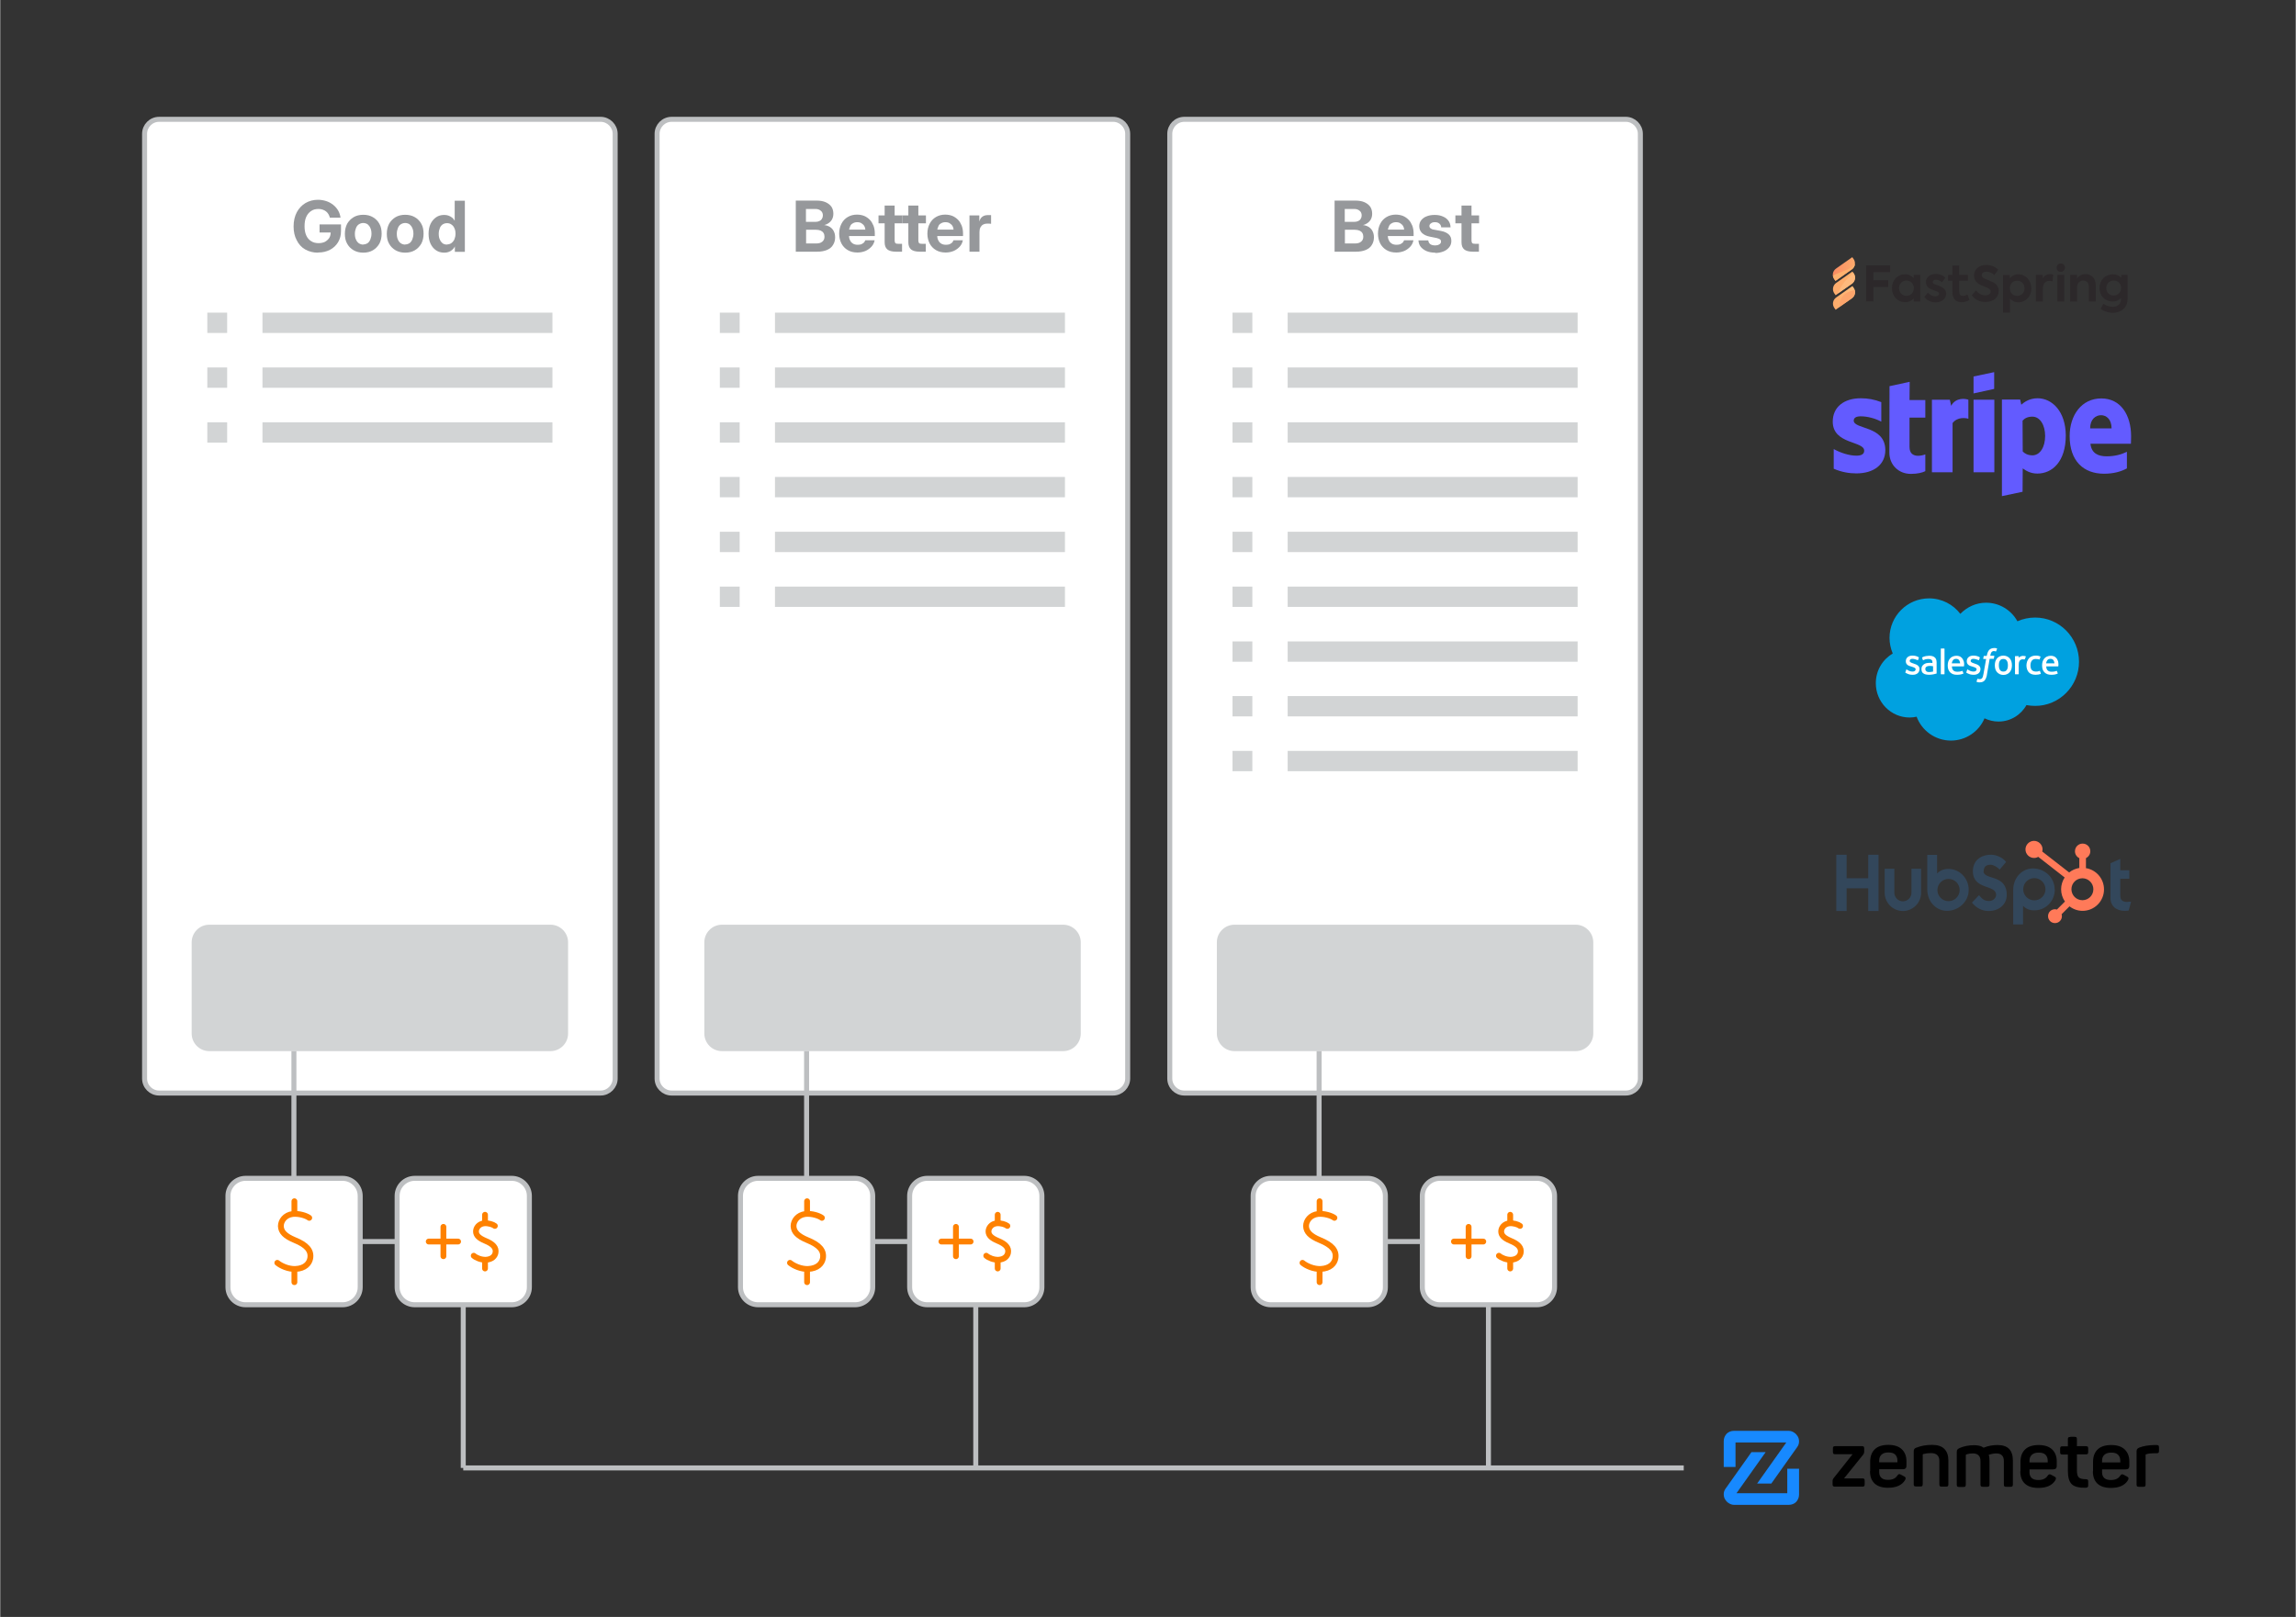 <?xml version="1.0" encoding="UTF-8"?>
<!DOCTYPE svg PUBLIC "-//W3C//DTD SVG 1.1//EN" "http://www.w3.org/Graphics/SVG/1.1/DTD/svg11.dtd">
<!-- Creator: CorelDRAW -->
<svg xmlns="http://www.w3.org/2000/svg" xml:space="preserve" width="3.21in" height="2.261in" version="1.1" style="shape-rendering:geometricPrecision; text-rendering:geometricPrecision; image-rendering:optimizeQuality; fill-rule:evenodd; clip-rule:evenodd"
viewBox="0 0 142.34 100.28"
 xmlns:xlink="http://www.w3.org/1999/xlink"
 xmlns:cc="http://creativecommons.org/ns#"
 xmlns:dc="http://purl.org/dc/elements/1.1/"
 xmlns:rdf="http://www.w3.org/1999/02/22-rdf-syntax-ns#"
 xmlns:xodm="http://www.corel.com/coreldraw/odm/2003">
 <rect x="0" y="0" width="142.34" height="100.28" fill="#333333" stroke="none"/>
 <defs>
  <style type="text/css">
   <![CDATA[
    .str0 {stroke:#BDBFC1;stroke-width:0.31;stroke-miterlimit:2.613}
    .str2 {stroke:#FE8100;stroke-width:0.36;stroke-linecap:round;stroke-linejoin:round;stroke-miterlimit:2.613}
    .str1 {stroke:#FE8100;stroke-width:0.36;stroke-linecap:round;stroke-linejoin:round;stroke-miterlimit:2.613}
    .str4 {stroke:#FE8100;stroke-width:0.36;stroke-linecap:round;stroke-linejoin:round;stroke-miterlimit:2.613}
    .str3 {stroke:#FE8100;stroke-width:0.36;stroke-linecap:round;stroke-linejoin:round;stroke-miterlimit:2.613}
    .fil0 {fill:none}
    .fil1 {fill:white}
    .fil15 {fill:#D2D4D5}
    .fil2 {fill:#00A1E0}
    .fil16 {fill:#1789FF}
    .fil6 {fill:#635BFF}
    .fil3 {fill:#FFFFFE}
    .fil14 {fill:#96989B;fill-rule:nonzero}
    .fil17 {fill:black;fill-rule:nonzero}
    .fil7 {fill:#2C282A;fill-rule:nonzero}
    .fil4 {fill:#33475B;fill-rule:nonzero}
    .fil5 {fill:#FF7A59;fill-rule:nonzero}
    .fil9 {fill:url(#id0);fill-rule:nonzero}
    .fil8 {fill:url(#id1);fill-rule:nonzero}
    .fil10 {fill:url(#id2);fill-rule:nonzero}
    .fil12 {fill:url(#id3);fill-rule:nonzero}
    .fil13 {fill:url(#id4);fill-rule:nonzero}
    .fil11 {fill:url(#id5);fill-rule:nonzero}
   ]]>
  </style>
  <linearGradient id="id0" gradientUnits="userSpaceOnUse" x1="113.69" y1="14.1" x2="114.94" y2="14.1">
   <stop offset="0" style="stop-opacity:1; stop-color:#FEAD6D"/>
   <stop offset="0.369" style="stop-opacity:1; stop-color:#FEAD6D"/>
   <stop offset="1" style="stop-opacity:1; stop-color:#FEB26D"/>
  </linearGradient>
  <linearGradient id="id1" gradientUnits="userSpaceOnUse" x1="113.69" y1="13.21" x2="114.94" y2="13.21">
   <stop offset="0" style="stop-opacity:1; stop-color:#FB8D63"/>
   <stop offset="1" style="stop-opacity:1; stop-color:#FDA96C"/>
  </linearGradient>
  <linearGradient id="id2" gradientUnits="userSpaceOnUse" x1="113.7" y1="14.99" x2="114.95" y2="14.99">
   <stop offset="0" style="stop-opacity:1; stop-color:#FDAC6B"/>
   <stop offset="0.039" style="stop-opacity:1; stop-color:#FDAC6B"/>
   <stop offset="0.949" style="stop-opacity:1; stop-color:#FDBD7C"/>
   <stop offset="1" style="stop-opacity:1; stop-color:#FDBD7C"/>
  </linearGradient>
  <linearGradient id="id3" gradientUnits="userSpaceOnUse" x1="113.93" y1="13.63" x2="114.84" y2="13.02">
   <stop offset="0" style="stop-opacity:1; stop-color:#FEB16E"/>
   <stop offset="1" style="stop-opacity:1; stop-color:#FFB76E"/>
  </linearGradient>
  <linearGradient id="id4" gradientUnits="userSpaceOnUse" x1="113.98" y1="15.51" x2="114.95" y2="14.51">
   <stop offset="0" style="stop-opacity:1; stop-color:#FCA56C"/>
   <stop offset="0.039" style="stop-opacity:1; stop-color:#FCA56C"/>
   <stop offset="0.949" style="stop-opacity:1; stop-color:#FEA368"/>
   <stop offset="1" style="stop-opacity:1; stop-color:#FEA368"/>
  </linearGradient>
  <linearGradient id="id5" gradientUnits="userSpaceOnUse" x1="114.55" y1="14.35" x2="114.26" y2="13.83">
   <stop offset="0" style="stop-opacity:1; stop-color:#FEBA7D"/>
   <stop offset="0.149" style="stop-opacity:1; stop-color:#FEBA7D"/>
   <stop offset="0.761" style="stop-opacity:1; stop-color:#FEBE7F"/>
   <stop offset="1" style="stop-opacity:1; stop-color:#FEBE7F"/>
  </linearGradient>
 </defs>
 <g id="Layer_x0020_1">
  <rect class="fil0" width="142.34" height="100.28"/>
  <path class="fil1 str0" d="M9.85 7.4l27.38 0c0.49,0 0.9,0.41 0.9,0.9l0 58.59c0,0.49 -0.41,0.9 -0.9,0.9l-27.38 0c-0.49,0 -0.9,-0.4 -0.9,-0.9l0 -58.59c0,-0.49 0.4,-0.9 0.9,-0.9z"/>
  <path class="fil1 str0" d="M41.63 7.4l27.38 0c0.49,0 0.9,0.41 0.9,0.9l0 58.59c0,0.49 -0.41,0.9 -0.9,0.9l-27.38 0c-0.49,0 -0.9,-0.4 -0.9,-0.9l0 -58.59c0,-0.49 0.4,-0.9 0.9,-0.9z"/>
  <path class="fil1 str0" d="M73.42 7.4l27.38 0c0.49,0 0.9,0.41 0.9,0.9l0 58.59c0,0.49 -0.41,0.9 -0.9,0.9l-27.38 0c-0.49,0 -0.9,-0.4 -0.9,-0.9l0 -58.59c0,-0.49 0.4,-0.9 0.9,-0.9z"/>
  <g id="_105553291781792">
   <g>
    <g>
     <path class="fil2" d="M121.54 38.07c0.41,-0.42 0.97,-0.69 1.6,-0.69 0.83,0 1.56,0.46 1.94,1.15 0.34,-0.15 0.72,-0.23 1.1,-0.23 0,0 0,0 0,0 1.5,0 2.72,1.23 2.72,2.74 0,1.51 -1.22,2.74 -2.72,2.74 -0.18,0 -0.36,-0.02 -0.54,-0.05 -0.34,0.61 -0.99,1.02 -1.73,1.02 -0,0 -0,0 -0,0 -0.3,0 -0.6,-0.07 -0.87,-0.2 -0.34,0.81 -1.15,1.38 -2.08,1.38 -0.98,0 -1.81,-0.62 -2.13,-1.48 -0.14,0.03 -0.29,0.05 -0.43,0.05 -0,0 -0,0 -0,0 -1.16,0 -2.1,-0.95 -2.1,-2.13 0,-0.79 0.42,-1.47 1.05,-1.84 -0.13,-0.31 -0.2,-0.64 -0.2,-0.97 0,-0 0,-0 0,-0 0,-1.35 1.1,-2.45 2.45,-2.45 0.79,0 1.5,0.38 1.94,0.96l-0 -0zm0 0l0 0 0 0z"/>
    </g>
    <g>
     <path class="fil3" d="M118.13 41.69c-0.01,0.02 0,0.02 0.01,0.03 0.02,0.02 0.05,0.03 0.07,0.04 0.13,0.07 0.25,0.09 0.38,0.09 0.26,0 0.42,-0.14 0.42,-0.36l0 -0c0,-0.2 -0.18,-0.28 -0.35,-0.33l-0.02 -0.01c-0.13,-0.04 -0.24,-0.08 -0.24,-0.16l0 -0c0,-0.07 0.06,-0.13 0.16,-0.13 0.11,0 0.24,0.04 0.33,0.08 0,0 0.02,0.02 0.03,-0.01 0,-0.01 0.05,-0.13 0.05,-0.14 0,-0.01 -0,-0.02 -0.01,-0.03 -0.1,-0.06 -0.23,-0.1 -0.37,-0.1l-0.03 0c-0.24,0 -0.4,0.14 -0.4,0.35l0 0c0,0.22 0.18,0.29 0.35,0.33l0.03 0.01c0.12,0.04 0.23,0.07 0.23,0.16l0 0c0,0.08 -0.07,0.14 -0.18,0.14 -0.04,0 -0.18,-0 -0.33,-0.1 -0.02,-0.01 -0.03,-0.02 -0.04,-0.03 -0.01,-0 -0.03,-0.01 -0.03,0.01l-0.05 0.14 0 0zm3.78 -0c-0.01,0.02 0,0.02 0.01,0.03 0.02,0.02 0.05,0.03 0.07,0.04 0.13,0.07 0.25,0.09 0.38,0.09 0.26,0 0.42,-0.14 0.42,-0.36l0 -0c0,-0.2 -0.18,-0.28 -0.35,-0.33l-0.02 -0.01c-0.13,-0.04 -0.24,-0.08 -0.24,-0.16l0 -0c0,-0.07 0.06,-0.13 0.16,-0.13 0.11,0 0.24,0.04 0.33,0.08 0,0 0.03,0.02 0.03,-0.01 0,-0.01 0.05,-0.13 0.05,-0.14 0,-0.01 -0,-0.02 -0.01,-0.03 -0.1,-0.06 -0.23,-0.1 -0.37,-0.1l-0.03 0c-0.24,0 -0.4,0.14 -0.4,0.35l0 0c0,0.22 0.18,0.29 0.35,0.33l0.03 0.01c0.12,0.04 0.23,0.07 0.23,0.16l0 0c0,0.08 -0.07,0.14 -0.18,0.14 -0.04,0 -0.18,-0 -0.33,-0.1 -0.02,-0.01 -0.03,-0.02 -0.04,-0.03 -0,-0 -0.03,-0.01 -0.03,0.01l-0.05 0.14 0 0zm2.58 -0.43c0,0.13 -0.02,0.22 -0.07,0.29 -0.05,0.07 -0.11,0.1 -0.21,0.1 -0.1,0 -0.16,-0.03 -0.21,-0.1 -0.05,-0.07 -0.07,-0.17 -0.07,-0.29 0,-0.13 0.02,-0.22 0.07,-0.29 0.04,-0.07 0.11,-0.1 0.21,-0.1 0.1,0 0.16,0.03 0.21,0.1 0.05,0.07 0.07,0.17 0.07,0.29l0 -0zm0.22 -0.23c-0.02,-0.07 -0.05,-0.13 -0.1,-0.19 -0.04,-0.05 -0.1,-0.1 -0.17,-0.13 -0.07,-0.03 -0.14,-0.05 -0.23,-0.05 -0.09,0 -0.17,0.02 -0.23,0.05 -0.07,0.03 -0.12,0.07 -0.17,0.13 -0.04,0.05 -0.08,0.12 -0.1,0.19 -0.02,0.07 -0.03,0.15 -0.03,0.23 0,0.08 0.01,0.16 0.03,0.23 0.02,0.07 0.05,0.13 0.1,0.19 0.04,0.05 0.1,0.09 0.17,0.13 0.07,0.03 0.14,0.05 0.23,0.05 0.09,0 0.17,-0.02 0.23,-0.05 0.07,-0.03 0.12,-0.07 0.17,-0.13 0.04,-0.05 0.08,-0.12 0.1,-0.19 0.02,-0.07 0.03,-0.15 0.03,-0.23 0,-0.08 -0.01,-0.16 -0.03,-0.23l0 0zm1.77 0.59c-0.01,-0.02 -0.03,-0.01 -0.03,-0.01 -0.03,0.01 -0.06,0.02 -0.1,0.03 -0.04,0.01 -0.08,0.01 -0.12,0.01 -0.1,0 -0.19,-0.03 -0.25,-0.09 -0.06,-0.06 -0.09,-0.16 -0.09,-0.3 0,-0.12 0.03,-0.21 0.08,-0.28 0.05,-0.07 0.13,-0.11 0.24,-0.11 0.09,0 0.16,0.01 0.23,0.03 0,0 0.02,0.01 0.02,-0.01 0.02,-0.05 0.03,-0.09 0.05,-0.15 0.01,-0.02 -0.01,-0.02 -0.01,-0.03 -0.03,-0.01 -0.09,-0.03 -0.14,-0.04 -0.05,-0.01 -0.1,-0.01 -0.16,-0.01 -0.09,0 -0.17,0.02 -0.24,0.05 -0.07,0.03 -0.13,0.07 -0.17,0.13 -0.05,0.05 -0.08,0.12 -0.11,0.19 -0.02,0.07 -0.04,0.15 -0.04,0.23 0,0.18 0.05,0.32 0.14,0.43 0.1,0.11 0.24,0.16 0.43,0.16 0.11,0 0.22,-0.02 0.31,-0.05 0,0 0.02,-0.01 0.01,-0.03l-0.05 -0.15 -0 0zm0.38 -0.48c0.01,-0.07 0.03,-0.13 0.06,-0.17 0.04,-0.07 0.11,-0.11 0.21,-0.11 0.1,0 0.16,0.04 0.2,0.11 0.03,0.05 0.04,0.11 0.05,0.17l-0.52 0 0 0zm0.73 -0.15c-0.02,-0.07 -0.06,-0.14 -0.09,-0.17 -0.05,-0.05 -0.09,-0.09 -0.14,-0.11 -0.07,-0.03 -0.14,-0.04 -0.21,-0.04 -0,0 -0,0 -0,0 -0.09,0 -0.17,0.02 -0.24,0.05 -0.07,0.03 -0.12,0.07 -0.17,0.13 -0.04,0.05 -0.08,0.12 -0.1,0.19 -0.02,0.07 -0.03,0.15 -0.03,0.23 0,0.08 0.01,0.16 0.03,0.23 0.02,0.07 0.06,0.13 0.11,0.19 0.05,0.05 0.11,0.09 0.18,0.12 0.07,0.03 0.16,0.04 0.27,0.04 0.21,-0 0.32,-0.05 0.37,-0.07 0.01,-0 0.02,-0.01 0.01,-0.03l-0.05 -0.13c-0.01,-0.02 -0.03,-0.01 -0.03,-0.01 -0.05,0.02 -0.13,0.05 -0.3,0.05 -0.11,-0 -0.2,-0.03 -0.25,-0.09 -0.05,-0.05 -0.08,-0.13 -0.08,-0.24l0.73 0c0,0 0.02,-0 0.02,-0.02 0,-0.01 0.02,-0.15 -0.02,-0.31l-0 -0zm-6.58 0.15c0.01,-0.07 0.03,-0.13 0.06,-0.17 0.04,-0.07 0.11,-0.11 0.21,-0.11 0.1,0 0.16,0.04 0.2,0.11 0.03,0.05 0.04,0.11 0.05,0.17l-0.52 0 0 0zm0.73 -0.15c-0.02,-0.07 -0.06,-0.14 -0.09,-0.17 -0.05,-0.05 -0.09,-0.09 -0.14,-0.11 -0.07,-0.03 -0.14,-0.04 -0.21,-0.04 -0,0 -0,0 -0,0 -0.09,0 -0.17,0.02 -0.24,0.05 -0.07,0.03 -0.12,0.07 -0.17,0.13 -0.04,0.05 -0.08,0.12 -0.1,0.19 -0.02,0.07 -0.03,0.15 -0.03,0.23 0,0.08 0.01,0.16 0.03,0.23 0.02,0.07 0.06,0.13 0.11,0.19 0.05,0.05 0.11,0.09 0.18,0.12 0.07,0.03 0.16,0.04 0.27,0.04 0.21,-0 0.32,-0.05 0.37,-0.07 0.01,-0 0.02,-0.01 0.01,-0.03l-0.05 -0.13c-0.01,-0.02 -0.03,-0.01 -0.03,-0.01 -0.05,0.02 -0.13,0.05 -0.3,0.05 -0.11,-0 -0.2,-0.03 -0.25,-0.09 -0.05,-0.05 -0.08,-0.13 -0.08,-0.24l0.73 0c0,0 0.02,-0 0.02,-0.02 0,-0.01 0.03,-0.15 -0.02,-0.31l-0 -0zm-2.31 0.63c-0.03,-0.02 -0.03,-0.03 -0.04,-0.04 -0.01,-0.02 -0.02,-0.05 -0.02,-0.09 0,-0.06 0.02,-0.11 0.07,-0.14 -0,0 0.06,-0.05 0.21,-0.05 0.07,0 0.13,0.01 0.2,0.02l0 0.33 0 0c0,0 -0.09,0.02 -0.2,0.03 -0.15,0.01 -0.21,-0.04 -0.21,-0.04l-0 -0zm0.29 -0.51c-0.03,-0 -0.07,-0 -0.11,-0 -0.06,0 -0.12,0.01 -0.18,0.02 -0.06,0.02 -0.11,0.04 -0.15,0.07 -0.04,0.03 -0.08,0.07 -0.11,0.12 -0.03,0.05 -0.04,0.1 -0.04,0.17 0,0.06 0.01,0.12 0.03,0.17 0.02,0.05 0.05,0.08 0.1,0.11 0.04,0.03 0.09,0.05 0.15,0.06 0.06,0.01 0.12,0.02 0.19,0.02 0.07,0 0.15,-0.01 0.22,-0.02 0.06,-0.01 0.12,-0.02 0.18,-0.04 0.02,-0.01 0.05,-0.01 0.05,-0.01 0.02,-0 0.02,-0.02 0.02,-0.02l-0 -0.67c0,-0.15 -0.04,-0.26 -0.12,-0.32 -0.08,-0.07 -0.19,-0.1 -0.34,-0.1 -0.05,0 -0.14,0.01 -0.2,0.02 0,0 -0.16,0.03 -0.23,0.08 0,0 -0.01,0.01 -0.01,0.03l0.05 0.14c0.01,0.02 0.02,0.01 0.02,0.01 0,0 0.01,-0 0.01,-0.01 0.14,-0.08 0.32,-0.07 0.32,-0.07 0.08,0 0.14,0.02 0.18,0.05 0.04,0.03 0.06,0.08 0.06,0.17l0 0.03c-0.06,-0.01 -0.12,-0.01 -0.12,-0.01l-0 -0zm5.88 -0.38c0,-0 0,-0.01 0,-0.01 0,-0.01 -0,-0.02 -0.01,-0.02 -0.01,-0 -0.07,-0.02 -0.12,-0.02 -0.09,-0.01 -0.14,0.01 -0.19,0.03 -0.05,0.02 -0.1,0.05 -0.12,0.09l0 -0.09c0,-0.01 -0.01,-0.02 -0.02,-0.02l-0.19 0c-0.01,0 -0.02,0.01 -0.02,0.02l0 1.09c0,0.01 0.01,0.02 0.02,0.02l0.19 0c0.01,0 0.02,-0.01 0.02,-0.02 0,0 0,0 0,0l0 -0.55c0,-0.07 0.01,-0.15 0.02,-0.19 0.02,-0.05 0.04,-0.08 0.06,-0.11 0.03,-0.02 0.06,-0.04 0.09,-0.05 0.03,-0.01 0.06,-0.01 0.1,-0.01 0,0 0,0 0,0 0.04,0 0.08,0.01 0.08,0.01 0.01,0 0.02,-0.01 0.03,-0.02 0.01,-0.03 0.05,-0.13 0.06,-0.15l-0 0zm0 0l0 0 0 0z"/>
    </g>
    <g>
     <path class="fil3" d="M123.82 40.22c-0.02,-0.01 -0.05,-0.01 -0.07,-0.02 -0.03,-0.01 -0.06,-0.01 -0.09,-0.01 -0,0 -0,0 -0.01,0 -0.13,0 -0.24,0.04 -0.31,0.11 -0.07,0.07 -0.12,0.18 -0.15,0.33l-0.01 0.05 -0.17 0c0,0 -0.02,-0 -0.02,0.02l-0.03 0.15c-0,0.01 0,0.02 0.02,0.02l0.16 0 -0.16 0.91c-0.01,0.07 -0.03,0.13 -0.04,0.18 -0.02,0.05 -0.03,0.08 -0.05,0.1 -0.02,0.02 -0.04,0.04 -0.07,0.05 -0.03,0.01 -0.05,0.01 -0.09,0.01 -0.02,0 -0.04,-0 -0.06,-0.01 -0.02,-0 -0.03,-0.01 -0.04,-0.01 0,0 -0.02,-0.01 -0.03,0.01 -0.01,0.02 -0.05,0.13 -0.05,0.15 -0.01,0.01 0,0.03 0.01,0.03 0.02,0.01 0.04,0.01 0.07,0.02 0.04,0.01 0.07,0.01 0.11,0.01 0.07,0 0.13,-0.01 0.18,-0.03 0.05,-0.02 0.1,-0.05 0.13,-0.09 0.04,-0.05 0.07,-0.1 0.09,-0.16 0.03,-0.07 0.05,-0.15 0.06,-0.25l0.16 -0.93 0.24 0c0,0 0.02,0 0.02,-0.02l0.03 -0.15c0,-0.01 -0,-0.02 -0.02,-0.02l-0.23 0c0,-0.01 0.01,-0.09 0.04,-0.16 0.01,-0.03 0.03,-0.06 0.05,-0.08 0.02,-0.02 0.04,-0.03 0.06,-0.04 0.02,-0.01 0.05,-0.01 0.08,-0.01 0,0 0,0 0,0 0.02,0 0.04,0 0.06,0.01 0.02,0 0.03,0.01 0.04,0.01 0.02,0.01 0.03,0 0.03,-0.01l0.06 -0.15c0.01,-0.02 -0.01,-0.02 -0.01,-0.03l0 0zm-3.26 1.58c0,0.01 -0.01,0.02 -0.02,0.02l-0.19 0c-0.01,0 -0.02,-0.01 -0.02,-0.02l0 -1.56c0,-0.01 0.01,-0.02 0.02,-0.02l0.19 0c0.01,0 0.02,0.01 0.02,0.02l0 1.56 0 0zm0 0l0 0 0 0z"/>
    </g>
   </g>
  </g>
  <g id="_105553289100736">
   <g>
    <g>
     <path class="fil4" d="M115.83 53.01l0 1.46 -1.34 0 0 -1.46 -0.64 0 0 3.49 0.64 0 0 -1.41 1.34 0 0 1.41 0.64 0 0 -3.49 -0.64 0zm2.68 2.36c0,0.29 -0.24,0.53 -0.53,0.53 -0.29,0 -0.53,-0.24 -0.53,-0.53l-0 -1.49 -0.6 0 0 1.49c0,0.62 0.51,1.13 1.13,1.13 0.62,0 1.13,-0.51 1.13,-1.13l0 -1.49 -0.6 0 0 1.49zm4.48 -1.34c0,-0.31 0.2,-0.4 0.42,-0.4 0.18,0 0.42,0.14 0.57,0.3l0.4 -0.47c-0.2,-0.27 -0.6,-0.45 -0.93,-0.45 -0.66,0 -1.13,0.38 -1.13,1.02 0,1.18 1.44,0.81 1.44,1.47 0,0.2 -0.2,0.38 -0.42,0.38 -0.36,0 -0.47,-0.17 -0.64,-0.36l-0.44 0.46c0.28,0.34 0.63,0.52 1.04,0.52 0.62,0 1.12,-0.39 1.12,-1 0,-1.31 -1.44,-0.9 -1.44,-1.47l0 0zm8.93 1.91c-0.36,0 -0.46,-0.15 -0.46,-0.39l0 -1.05 0.56 0 0 -0.53 -0.56 0 0 -0.7 -0.61 0.27 0 2.13c0,0.55 0.38,0.82 0.89,0.82 0.08,0 0.16,-0.01 0.24,-0.02l0.15 -0.55c-0.07,0 -0.14,0.01 -0.21,0.01l0 0zm-11.11 -2.05c-0.3,0 -0.51,0.09 -0.71,0.28l0 -1.15 -0.61 0 0 2.13c0,0.8 0.58,1.34 1.22,1.34 0.72,0 1.35,-0.56 1.35,-1.3 0,-0.74 -0.58,-1.3 -1.26,-1.3l-0 -0zm-0 2c-0.38,0 -0.69,-0.31 -0.69,-0.69 0,-0.38 0.31,-0.69 0.69,-0.69 0.38,0 0.69,0.31 0.69,0.69 0,0.38 -0.31,0.69 -0.69,0.69l0 0zm6.58 -0.73c0,-0.75 -0.63,-1.3 -1.35,-1.3 -0.65,0 -1.22,0.55 -1.22,1.34l0 2.13 0.61 0 0 -1.15c0.2,0.2 0.41,0.28 0.71,0.28 0.68,0 1.26,-0.56 1.26,-1.3l0 -0zm-0.57 -0.01c0,0.38 -0.31,0.69 -0.69,0.69 -0.38,0 -0.69,-0.31 -0.69,-0.69 0,-0.38 0.31,-0.69 0.69,-0.69 0.38,0 0.69,0.31 0.69,0.69l0 0zm0 0l0 0 0 0z"/>
    </g>
    <g>
     <path class="fil5" d="M129.33 53.83l0 -0.61c0.16,-0.08 0.27,-0.24 0.27,-0.42l0 -0.01c0,-0.26 -0.21,-0.47 -0.47,-0.47l-0.01 0c-0.26,0 -0.47,0.21 -0.47,0.47l0 0.01c0,0.18 0.11,0.35 0.27,0.42l0 0.61c-0.23,0.04 -0.45,0.13 -0.63,0.28l-1.67 -1.3c0.01,-0.04 0.02,-0.09 0.02,-0.13 -0,-0 -0,-0 -0,-0 0,-0.29 -0.24,-0.53 -0.53,-0.53 -0.29,0 -0.53,0.24 -0.53,0.53 0,0.29 0.24,0.53 0.53,0.53 0.09,-0 0.18,-0.02 0.26,-0.07l1.64 1.28c-0.14,0.22 -0.22,0.47 -0.22,0.73 0,0.27 0.08,0.54 0.24,0.76l-0.5 0.5c-0.04,-0.01 -0.08,-0.02 -0.12,-0.02 -0.24,0 -0.43,0.19 -0.43,0.43 0,0.24 0.19,0.43 0.43,0.43 0.24,0 0.43,-0.19 0.43,-0.43 -0,-0.04 -0.01,-0.08 -0.02,-0.12l0.49 -0.49c0.23,0.18 0.52,0.28 0.81,0.28 0.74,0 1.33,-0.6 1.33,-1.33 0,-0.66 -0.48,-1.22 -1.13,-1.32l0 0zm-0.2 2c-0.01,0 -0.01,0 -0.02,0 -0.38,0 -0.68,-0.31 -0.68,-0.68 0,-0.38 0.31,-0.68 0.68,-0.68 0.01,0 0.01,0 0.02,0 0.37,0.01 0.66,0.32 0.66,0.68 0,0.37 -0.29,0.67 -0.66,0.68l-0 0zm0 0l0 0 0 0z"/>
    </g>
   </g>
  </g>
  <g id="_105553286705216">
   <path class="fil6" d="M132.13 27.06c0,-1.32 -0.64,-2.35 -1.85,-2.35 -1.22,0 -1.96,1.04 -1.96,2.34 0,1.55 0.87,2.33 2.13,2.33 0.61,0 1.07,-0.14 1.42,-0.33l0 -1.03c-0.35,0.17 -0.75,0.28 -1.26,0.28 -0.5,0 -0.94,-0.17 -1,-0.78l2.51 0c0,-0.07 0.01,-0.33 0.01,-0.46zm-2.54 -0.49c0,-0.58 0.35,-0.82 0.68,-0.82 0.31,0 0.65,0.24 0.65,0.82l-1.33 0z"/>
   <path class="fil6" d="M126.33 24.7c-0.5,0 -0.83,0.24 -1.01,0.4l-0.07 -0.32 -1.13 0 0 5.99 1.28 -0.27 0.01 -1.45c0.19,0.13 0.46,0.32 0.91,0.32 0.92,0 1.76,-0.74 1.76,-2.37 -0.01,-1.49 -0.85,-2.3 -1.75,-2.3zm-0.31 3.54c-0.3,0 -0.48,-0.11 -0.61,-0.24l-0.01 -1.91c0.13,-0.15 0.32,-0.25 0.61,-0.25 0.47,0 0.79,0.52 0.79,1.2 0,0.69 -0.32,1.2 -0.79,1.2z"/>
   <polygon class="fil6" points="122.36,24.4 123.64,24.12 123.64,23.08 122.36,23.35 "/>
   <rect class="fil6" x="122.36" y="24.79" width="1.29" height="4.5"/>
   <path class="fil6" d="M120.97 25.17l-0.08 -0.38 -1.11 0 0 4.5 1.28 0 0 -3.05c0.3,-0.4 0.82,-0.32 0.98,-0.27l0 -1.18c-0.16,-0.06 -0.77,-0.17 -1.07,0.38z"/>
   <path class="fil6" d="M118.4 23.68l-1.25 0.27 -0.01 4.12c0,0.76 0.57,1.32 1.33,1.32 0.42,0 0.73,-0.08 0.9,-0.17l0 -1.04c-0.16,0.07 -0.98,0.3 -0.98,-0.46l0 -1.82 0.98 0 0 -1.09 -0.98 0 0.01 -1.11z"/>
   <path class="fil6" d="M114.93 26.1c0,-0.2 0.16,-0.28 0.44,-0.28 0.39,0 0.88,0.12 1.27,0.33l0 -1.21c-0.43,-0.17 -0.85,-0.24 -1.27,-0.24 -1.04,0 -1.74,0.54 -1.74,1.45 0,1.42 1.95,1.19 1.95,1.8 0,0.24 -0.21,0.31 -0.49,0.31 -0.43,0 -0.97,-0.17 -1.4,-0.41l0 1.22c0.48,0.21 0.96,0.29 1.4,0.29 1.07,0 1.8,-0.53 1.8,-1.45 -0.01,-1.53 -1.96,-1.26 -1.96,-1.83z"/>
  </g>
  <g id="_105553291973792">
   <path class="fil7" d="M115.7 16.46l1.49 0 0 0.42 -1.04 0 0 0.5 0.92 0 0 0.42 -0.92 0 0 0.89 -0.45 0 0 -2.24zm3.36 0.59l0 1.65 -0.41 0 0 -0.19c-0.12,0.13 -0.29,0.23 -0.53,0.23 -0.48,0 -0.82,-0.38 -0.82,-0.87 0,-0.5 0.35,-0.86 0.82,-0.86 0.23,0 0.4,0.1 0.53,0.24l0 -0.2 0.41 0zm-0.4 0.82c0,-0.26 -0.19,-0.47 -0.46,-0.47 -0.28,0 -0.46,0.22 -0.46,0.47 0,0.26 0.19,0.48 0.46,0.48 0.27,0 0.46,-0.22 0.46,-0.48zm0.64 0.55l0.23 -0.27c0.12,0.14 0.29,0.23 0.46,0.23 0.13,0 0.23,-0.07 0.23,-0.16 0,-0.06 -0.04,-0.11 -0.12,-0.14 -0.09,-0.04 -0.31,-0.11 -0.41,-0.16 -0.19,-0.09 -0.28,-0.24 -0.28,-0.43 0,-0.29 0.24,-0.5 0.62,-0.5 0.21,0 0.42,0.07 0.58,0.24l-0.21 0.28c-0.12,-0.12 -0.27,-0.16 -0.38,-0.16 -0.12,0 -0.19,0.06 -0.19,0.14 0,0.06 0.04,0.12 0.15,0.15 0.1,0.04 0.27,0.09 0.4,0.16 0.18,0.1 0.28,0.22 0.28,0.42 0,0.3 -0.25,0.53 -0.66,0.53 -0.26,-0 -0.52,-0.11 -0.68,-0.32zm2.81 0.18c-0.13,0.09 -0.32,0.14 -0.49,0.14 -0.38,0 -0.57,-0.22 -0.57,-0.65l0 -0.68 -0.27 0 0 -0.36 0.27 0 0 -0.58 0.42 0 0 0.58 0.54 0 0 0.36 -0.54 0 0 0.65c0,0.19 0.07,0.29 0.23,0.29 0.11,0 0.19,-0.04 0.28,-0.08l0.13 0.34 0 0zm0.14 -0.28l0.26 -0.31c0.15,0.2 0.37,0.31 0.59,0.31 0.19,0 0.32,-0.1 0.32,-0.24 0,-0.11 -0.09,-0.18 -0.2,-0.23 -0.14,-0.07 -0.33,-0.12 -0.48,-0.21 -0.2,-0.11 -0.35,-0.28 -0.35,-0.56 0,-0.37 0.31,-0.65 0.76,-0.65 0.26,0 0.53,0.09 0.74,0.3l-0.24 0.33c-0.13,-0.14 -0.34,-0.21 -0.49,-0.21 -0.18,0 -0.29,0.09 -0.29,0.21 0,0.11 0.09,0.18 0.18,0.22 0.12,0.05 0.34,0.14 0.49,0.21 0.22,0.11 0.38,0.27 0.38,0.56 0,0.4 -0.33,0.68 -0.82,0.68 -0.34,0 -0.66,-0.14 -0.85,-0.42l0 0zm3.7 -0.44c0,0.48 -0.34,0.87 -0.81,0.87 -0.23,0 -0.4,-0.1 -0.52,-0.23l0 0.87 -0.43 0 0 -2.33 0.42 0 0 0.2c0.12,-0.14 0.29,-0.25 0.52,-0.25 0.47,0 0.81,0.39 0.81,0.87l0 0zm-0.43 0c0,-0.26 -0.18,-0.47 -0.46,-0.47 -0.27,0 -0.45,0.21 -0.45,0.47 0,0.26 0.18,0.47 0.45,0.47 0.28,0 0.46,-0.21 0.46,-0.47zm0.72 -0.83l0.41 0 0 0.22c0.1,-0.18 0.26,-0.27 0.45,-0.27 0.07,0 0.14,0.01 0.2,0.04l-0.04 0.41c-0.06,-0.02 -0.13,-0.03 -0.2,-0.03 -0.22,0 -0.4,0.14 -0.4,0.5l0 0.78 -0.43 0 0 -1.65 0 0zm1.27 -0.45c0,-0.15 0.12,-0.26 0.26,-0.26 0.15,0 0.26,0.11 0.26,0.26 0,0.15 -0.12,0.26 -0.26,0.26 -0.15,0 -0.26,-0.11 -0.26,-0.26zm0.05 2.1l0 -1.65 0.43 0 0 1.65 -0.43 0zm0.8 -1.65l0.42 0 0 0.23c0.08,-0.15 0.27,-0.28 0.52,-0.28 0.33,0 0.64,0.22 0.64,0.69l0 1.01 -0.43 0 0 -0.89c0,-0.27 -0.14,-0.41 -0.35,-0.41 -0.22,0 -0.38,0.17 -0.38,0.42l0 0.88 -0.43 0 0 -1.65 0 0zm3.55 0l0 1.49c0,0.53 -0.38,0.86 -0.91,0.86 -0.29,0 -0.56,-0.1 -0.76,-0.24l0.17 -0.32c0.15,0.1 0.36,0.19 0.58,0.19 0.34,0 0.51,-0.2 0.51,-0.46l0 -0.08c-0.12,0.13 -0.28,0.21 -0.51,0.21 -0.49,0 -0.82,-0.36 -0.82,-0.84 0,-0.5 0.37,-0.85 0.84,-0.85 0.22,0 0.39,0.09 0.51,0.22l0 -0.18 0.39 0zm-0.4 0.81c0,-0.27 -0.19,-0.46 -0.46,-0.46 -0.26,0 -0.46,0.2 -0.46,0.46 0,0.27 0.19,0.47 0.46,0.47 0.26,0 0.46,-0.2 0.46,-0.47z"/>
   <path class="fil8" d="M113.83 16.66l1.01 -0.71 0.08 0.11c0.15,0.21 0.1,0.5 -0.11,0.65l-1.01 0.71 -0.08 -0.11c-0.15,-0.21 -0.1,-0.5 0.11,-0.65z"/>
   <path class="fil9" d="M113.84 17.55l1.01 -0.71 0.08 0.11c0.15,0.21 0.1,0.5 -0.11,0.65l-1.01 0.71 -0.08 -0.11c-0.15,-0.21 -0.1,-0.5 0.11,-0.65z"/>
   <path class="fil10" d="M113.84 18.45l1.01 -0.71 0.08 0.11c0.15,0.21 0.1,0.5 -0.11,0.65l-1.01 0.71 -0.08 -0.11c-0.15,-0.21 -0.1,-0.5 0.11,-0.65z"/>
   <path class="fil11" d="M114.33 17.53c-0.16,0.2 -0.28,0.43 -0.37,0.66l0.85 -0.59c0.21,-0.15 0.26,-0.44 0.11,-0.65l-0.01 -0.02c-0.21,0.19 -0.41,0.38 -0.58,0.59l0 0z"/>
   <path class="fil12" d="M114.78 16.58c-0.28,0.2 -0.63,0.27 -0.95,0.42 -0.07,0.03 -0.13,0.07 -0.19,0.1 0.01,0.08 0.04,0.15 0.08,0.21l0.08 0.11 1.01 -0.71c0.12,-0.08 0.19,-0.21 0.2,-0.35 -0.06,0.09 -0.14,0.16 -0.22,0.22z"/>
   <path class="fil13" d="M114.99 17.99c-0.23,0.04 -0.46,0.12 -0.64,0.27 -0.22,0.19 -0.31,0.49 -0.32,0.78l0.78 -0.54c0.16,-0.11 0.23,-0.31 0.18,-0.5z"/>
  </g>
  <path class="fil14" d="M19.7 15.67c-0.3,0 -0.56,-0.07 -0.79,-0.2 -0.23,-0.13 -0.41,-0.33 -0.53,-0.58 -0.13,-0.24 -0.19,-0.53 -0.19,-0.85 0,-0.34 0.07,-0.63 0.2,-0.88 0.13,-0.24 0.31,-0.43 0.54,-0.57 0.23,-0.13 0.48,-0.2 0.77,-0.2 0.18,0 0.35,0.03 0.51,0.08 0.16,0.05 0.3,0.13 0.43,0.23 0.13,0.1 0.23,0.22 0.31,0.35 0.08,0.14 0.13,0.29 0.15,0.45l-0.66 0c-0.02,-0.08 -0.05,-0.15 -0.09,-0.22 -0.04,-0.07 -0.09,-0.12 -0.15,-0.17 -0.06,-0.05 -0.13,-0.08 -0.21,-0.11 -0.08,-0.03 -0.17,-0.04 -0.26,-0.04 -0.18,0 -0.33,0.04 -0.46,0.13 -0.13,0.09 -0.23,0.21 -0.3,0.37 -0.07,0.16 -0.1,0.35 -0.1,0.57 0,0.21 0.03,0.4 0.1,0.56 0.07,0.16 0.17,0.28 0.3,0.36 0.13,0.09 0.29,0.13 0.47,0.13 0.15,0 0.28,-0.03 0.39,-0.08 0.11,-0.06 0.2,-0.14 0.27,-0.24 0.06,-0.1 0.09,-0.22 0.09,-0.35l0.16 0.01 -0.85 0 0 -0.5 1.33 0 0 0.41c0,0.26 -0.06,0.49 -0.18,0.69 -0.12,0.2 -0.29,0.36 -0.5,0.47 -0.21,0.11 -0.45,0.17 -0.73,0.17z"/>
  <path id="_1" class="fil14" d="M22.51 15.67c-0.23,0 -0.42,-0.05 -0.6,-0.15 -0.17,-0.1 -0.31,-0.24 -0.4,-0.41 -0.1,-0.17 -0.14,-0.38 -0.14,-0.61 0,-0.24 0.05,-0.44 0.14,-0.62 0.1,-0.17 0.23,-0.31 0.4,-0.41 0.17,-0.1 0.37,-0.15 0.6,-0.15 0.23,0 0.43,0.05 0.6,0.15 0.17,0.1 0.31,0.24 0.4,0.41 0.1,0.17 0.14,0.38 0.14,0.62 0,0.23 -0.05,0.44 -0.14,0.61 -0.1,0.17 -0.23,0.31 -0.4,0.41 -0.17,0.1 -0.37,0.15 -0.6,0.15zm0 -0.51c0.1,0 0.19,-0.03 0.27,-0.08 0.07,-0.05 0.13,-0.13 0.17,-0.23 0.04,-0.1 0.07,-0.22 0.07,-0.35 0,-0.14 -0.02,-0.26 -0.07,-0.36 -0.04,-0.1 -0.1,-0.17 -0.17,-0.23 -0.08,-0.05 -0.17,-0.08 -0.27,-0.08 -0.1,0 -0.19,0.03 -0.27,0.08 -0.08,0.05 -0.14,0.13 -0.18,0.23 -0.04,0.1 -0.07,0.22 -0.07,0.36 0,0.13 0.02,0.26 0.07,0.36 0.04,0.1 0.1,0.17 0.18,0.23 0.08,0.05 0.17,0.08 0.27,0.08z"/>
  <path id="_2" class="fil14" d="M25.11 15.67c-0.23,0 -0.42,-0.05 -0.6,-0.15 -0.17,-0.1 -0.31,-0.24 -0.4,-0.41 -0.1,-0.17 -0.14,-0.38 -0.14,-0.61 0,-0.24 0.05,-0.44 0.14,-0.62 0.1,-0.17 0.23,-0.31 0.4,-0.41 0.17,-0.1 0.37,-0.15 0.6,-0.15 0.23,0 0.43,0.05 0.6,0.15 0.17,0.1 0.31,0.24 0.4,0.41 0.1,0.17 0.14,0.38 0.14,0.62 0,0.23 -0.05,0.44 -0.14,0.61 -0.1,0.17 -0.23,0.31 -0.4,0.41 -0.17,0.1 -0.37,0.15 -0.6,0.15zm0 -0.51c0.1,0 0.19,-0.03 0.27,-0.08 0.07,-0.05 0.13,-0.13 0.17,-0.23 0.04,-0.1 0.07,-0.22 0.07,-0.35 0,-0.14 -0.02,-0.26 -0.07,-0.36 -0.04,-0.1 -0.1,-0.17 -0.17,-0.23 -0.08,-0.05 -0.17,-0.08 -0.27,-0.08 -0.1,0 -0.19,0.03 -0.27,0.08 -0.08,0.05 -0.14,0.13 -0.18,0.23 -0.04,0.1 -0.07,0.22 -0.07,0.36 0,0.13 0.02,0.26 0.07,0.36 0.04,0.1 0.1,0.17 0.18,0.23 0.08,0.05 0.17,0.08 0.27,0.08z"/>
  <path id="_3" class="fil14" d="M27.53 15.67c-0.19,0 -0.37,-0.05 -0.51,-0.15 -0.15,-0.1 -0.26,-0.24 -0.34,-0.41 -0.08,-0.17 -0.12,-0.38 -0.12,-0.61 0,-0.23 0.04,-0.44 0.12,-0.61 0.08,-0.17 0.2,-0.31 0.34,-0.41 0.14,-0.1 0.31,-0.15 0.5,-0.15 0.1,0 0.19,0.01 0.27,0.04 0.08,0.03 0.16,0.07 0.22,0.12 0.07,0.05 0.12,0.12 0.17,0.2l0 0 0 -1.24 0.63 0 0 3.17 -0.62 0 0 -0.34 -0 0c-0.04,0.09 -0.1,0.16 -0.17,0.22 -0.07,0.06 -0.14,0.1 -0.23,0.13 -0.08,0.03 -0.17,0.04 -0.27,0.04zm0.17 -0.51c0.1,0 0.2,-0.03 0.27,-0.08 0.08,-0.06 0.14,-0.13 0.19,-0.23 0.04,-0.1 0.07,-0.22 0.07,-0.35 0,-0.14 -0.02,-0.25 -0.07,-0.35 -0.04,-0.1 -0.1,-0.17 -0.19,-0.23 -0.08,-0.06 -0.17,-0.08 -0.27,-0.08 -0.1,0 -0.19,0.03 -0.27,0.08 -0.07,0.05 -0.14,0.13 -0.17,0.22 -0.04,0.1 -0.07,0.22 -0.07,0.36 0,0.14 0.02,0.26 0.07,0.36 0.04,0.1 0.1,0.17 0.17,0.23 0.07,0.05 0.17,0.08 0.27,0.08z"/>
  <path class="fil14" d="M49.33 15.61l0 -3.17 1.27 0c0.23,0 0.42,0.03 0.58,0.1 0.16,0.07 0.28,0.17 0.36,0.28 0.08,0.12 0.12,0.27 0.12,0.43 0,0.12 -0.02,0.23 -0.07,0.33 -0.04,0.09 -0.11,0.17 -0.2,0.24 -0.08,0.06 -0.18,0.11 -0.3,0.14l0 0c0.13,0.01 0.24,0.05 0.35,0.11 0.1,0.07 0.19,0.15 0.24,0.26 0.06,0.11 0.09,0.24 0.09,0.39 0,0.17 -0.04,0.33 -0.13,0.47 -0.08,0.14 -0.21,0.24 -0.37,0.31 -0.17,0.07 -0.37,0.11 -0.61,0.11l-1.34 0zm0.64 -0.51l0.61 0c0.17,0 0.3,-0.03 0.39,-0.11 0.09,-0.07 0.14,-0.17 0.14,-0.31 0,-0.09 -0.02,-0.17 -0.06,-0.23 -0.04,-0.07 -0.1,-0.11 -0.18,-0.15 -0.08,-0.03 -0.17,-0.05 -0.28,-0.05l-0.62 0 0 0.85zm0 -1.34l0.58 0c0.1,0 0.18,-0.02 0.24,-0.05 0.07,-0.03 0.13,-0.08 0.16,-0.14 0.04,-0.06 0.06,-0.13 0.06,-0.21 0,-0.12 -0.04,-0.22 -0.13,-0.29 -0.08,-0.07 -0.19,-0.11 -0.34,-0.11l-0.58 0 0 0.8z"/>
  <path id="_1_0" class="fil14" d="M53.14 15.66c-0.23,0 -0.42,-0.05 -0.59,-0.15 -0.17,-0.1 -0.3,-0.24 -0.39,-0.41 -0.09,-0.18 -0.14,-0.38 -0.14,-0.61 0,-0.23 0.05,-0.44 0.14,-0.61 0.09,-0.18 0.22,-0.32 0.39,-0.42 0.17,-0.1 0.36,-0.15 0.57,-0.15 0.17,0 0.32,0.03 0.45,0.08 0.14,0.06 0.25,0.14 0.35,0.24 0.1,0.1 0.17,0.23 0.23,0.37 0.05,0.14 0.08,0.3 0.08,0.47l0 0.17 -1.98 0 0 -0.4 1.68 0 -0.28 0.09c0,-0.11 -0.02,-0.21 -0.06,-0.29 -0.04,-0.08 -0.1,-0.14 -0.18,-0.19 -0.07,-0.05 -0.17,-0.07 -0.27,-0.07 -0.1,0 -0.19,0.02 -0.27,0.07 -0.08,0.04 -0.14,0.1 -0.17,0.19 -0.04,0.08 -0.07,0.18 -0.07,0.29l0 0.27c0,0.12 0.02,0.22 0.07,0.31 0.04,0.09 0.1,0.15 0.18,0.2 0.08,0.05 0.18,0.07 0.29,0.07 0.08,0 0.16,-0.01 0.22,-0.03 0.06,-0.03 0.11,-0.06 0.16,-0.1 0.04,-0.04 0.07,-0.1 0.09,-0.15l0.58 0c-0.03,0.15 -0.09,0.28 -0.19,0.39 -0.1,0.11 -0.22,0.2 -0.37,0.27 -0.15,0.06 -0.31,0.1 -0.5,0.1z"/>
  <path id="_2_1" class="fil14" d="M55.93 13.36l0 0.49 -1.47 0 0 -0.49 1.47 0zm-1.09 -0.61l0.62 0 0 2.17c0,0.07 0.02,0.13 0.05,0.16 0.03,0.03 0.09,0.04 0.17,0.04 0.03,0 0.08,0 0.13,0 0.05,0 0.09,0 0.11,0l0 0.49c-0.04,0 -0.09,0 -0.16,0 -0.07,0 -0.14,0 -0.21,0 -0.25,0 -0.43,-0.05 -0.54,-0.14 -0.12,-0.1 -0.17,-0.25 -0.17,-0.45l0 -2.26z"/>
  <path id="_3_2" class="fil14" d="M57.4 13.36l0 0.49 -1.47 0 0 -0.49 1.47 0zm-1.09 -0.61l0.62 0 0 2.17c0,0.07 0.02,0.13 0.05,0.16 0.03,0.03 0.09,0.04 0.17,0.04 0.03,0 0.08,0 0.13,0 0.05,0 0.09,0 0.11,0l0 0.49c-0.04,0 -0.09,0 -0.16,0 -0.07,0 -0.14,0 -0.21,0 -0.25,0 -0.43,-0.05 -0.54,-0.14 -0.12,-0.1 -0.17,-0.25 -0.17,-0.45l0 -2.26z"/>
  <path id="_4" class="fil14" d="M58.61 15.66c-0.23,0 -0.42,-0.05 -0.59,-0.15 -0.17,-0.1 -0.3,-0.24 -0.39,-0.41 -0.09,-0.18 -0.14,-0.38 -0.14,-0.61 0,-0.23 0.05,-0.44 0.14,-0.61 0.09,-0.18 0.22,-0.32 0.39,-0.42 0.17,-0.1 0.36,-0.15 0.57,-0.15 0.17,0 0.32,0.03 0.45,0.08 0.14,0.06 0.25,0.14 0.35,0.24 0.1,0.1 0.17,0.23 0.23,0.37 0.05,0.14 0.08,0.3 0.08,0.47l0 0.17 -1.98 0 0 -0.4 1.68 0 -0.28 0.09c0,-0.11 -0.02,-0.21 -0.06,-0.29 -0.04,-0.08 -0.1,-0.14 -0.18,-0.19 -0.07,-0.05 -0.17,-0.07 -0.27,-0.07 -0.1,0 -0.19,0.02 -0.27,0.07 -0.08,0.04 -0.14,0.1 -0.17,0.19 -0.04,0.08 -0.07,0.18 -0.07,0.29l0 0.27c0,0.12 0.02,0.22 0.07,0.31 0.04,0.09 0.1,0.15 0.18,0.2 0.08,0.05 0.18,0.07 0.29,0.07 0.08,0 0.16,-0.01 0.22,-0.03 0.06,-0.03 0.11,-0.06 0.16,-0.1 0.04,-0.04 0.07,-0.1 0.09,-0.15l0.58 0c-0.03,0.15 -0.09,0.28 -0.19,0.39 -0.1,0.11 -0.22,0.2 -0.37,0.27 -0.15,0.06 -0.31,0.1 -0.5,0.1z"/>
  <path id="_5" class="fil14" d="M60.1 15.61l0 -2.25 0.61 0 0 0.38 0 0c0.04,-0.14 0.1,-0.24 0.19,-0.3 0.09,-0.07 0.21,-0.1 0.36,-0.1 0.03,0 0.07,0 0.1,0 0.03,0 0.06,0 0.08,0l0 0.54c-0.02,-0 -0.06,-0 -0.11,-0.01 -0.05,-0 -0.1,-0 -0.16,-0 -0.08,0 -0.16,0.02 -0.23,0.06 -0.07,0.04 -0.12,0.1 -0.16,0.17 -0.04,0.08 -0.06,0.17 -0.06,0.29l0 1.22 -0.63 0z"/>
  <path class="fil14" d="M82.74 15.61l0 -3.17 1.27 0c0.23,0 0.42,0.03 0.58,0.1 0.16,0.07 0.28,0.17 0.36,0.28 0.08,0.12 0.12,0.27 0.12,0.43 0,0.12 -0.02,0.23 -0.07,0.33 -0.04,0.09 -0.11,0.17 -0.2,0.24 -0.08,0.06 -0.18,0.11 -0.3,0.14l0 0c0.13,0.01 0.24,0.05 0.35,0.11 0.1,0.07 0.19,0.15 0.24,0.26 0.06,0.11 0.09,0.24 0.09,0.39 0,0.17 -0.04,0.33 -0.13,0.47 -0.08,0.14 -0.21,0.24 -0.37,0.31 -0.17,0.07 -0.37,0.11 -0.61,0.11l-1.34 0zm0.64 -0.51l0.61 0c0.17,0 0.3,-0.03 0.39,-0.11 0.09,-0.07 0.14,-0.17 0.14,-0.31 0,-0.09 -0.02,-0.17 -0.06,-0.23 -0.04,-0.07 -0.1,-0.11 -0.18,-0.15 -0.08,-0.03 -0.17,-0.05 -0.28,-0.05l-0.62 0 0 0.85zm0 -1.34l0.58 0c0.1,0 0.18,-0.02 0.24,-0.05 0.07,-0.03 0.13,-0.08 0.16,-0.14 0.04,-0.06 0.06,-0.13 0.06,-0.21 0,-0.12 -0.04,-0.22 -0.13,-0.29 -0.08,-0.07 -0.19,-0.11 -0.34,-0.11l-0.58 0 0 0.8z"/>
  <path id="_1_3" class="fil14" d="M86.55 15.66c-0.23,0 -0.42,-0.05 -0.59,-0.15 -0.17,-0.1 -0.3,-0.24 -0.39,-0.41 -0.09,-0.18 -0.14,-0.38 -0.14,-0.61 0,-0.23 0.05,-0.44 0.14,-0.61 0.09,-0.18 0.22,-0.32 0.39,-0.42 0.17,-0.1 0.36,-0.15 0.57,-0.15 0.17,0 0.32,0.03 0.45,0.08 0.14,0.06 0.25,0.14 0.35,0.24 0.1,0.1 0.17,0.23 0.23,0.37 0.05,0.14 0.08,0.3 0.08,0.47l0 0.17 -1.98 0 0 -0.4 1.68 0 -0.28 0.09c0,-0.11 -0.02,-0.21 -0.06,-0.29 -0.04,-0.08 -0.1,-0.14 -0.18,-0.19 -0.07,-0.05 -0.17,-0.07 -0.27,-0.07 -0.1,0 -0.19,0.02 -0.27,0.07 -0.08,0.04 -0.14,0.1 -0.17,0.19 -0.04,0.08 -0.07,0.18 -0.07,0.29l0 0.27c0,0.12 0.02,0.22 0.07,0.31 0.04,0.09 0.1,0.15 0.18,0.2 0.08,0.05 0.18,0.07 0.29,0.07 0.08,0 0.16,-0.01 0.22,-0.03 0.06,-0.03 0.11,-0.06 0.16,-0.1 0.04,-0.04 0.07,-0.1 0.09,-0.15l0.58 0c-0.03,0.15 -0.09,0.28 -0.19,0.39 -0.1,0.11 -0.22,0.2 -0.37,0.27 -0.15,0.06 -0.31,0.1 -0.5,0.1z"/>
  <path id="_2_4" class="fil14" d="M88.98 15.67c-0.2,0 -0.37,-0.03 -0.52,-0.09 -0.15,-0.06 -0.27,-0.15 -0.37,-0.26 -0.09,-0.11 -0.14,-0.25 -0.15,-0.41l0.61 0c0.01,0.1 0.05,0.17 0.12,0.23 0.07,0.05 0.17,0.08 0.29,0.08 0.12,0 0.21,-0.02 0.28,-0.07 0.07,-0.04 0.1,-0.1 0.1,-0.17 0,-0.06 -0.02,-0.1 -0.07,-0.14 -0.05,-0.03 -0.12,-0.06 -0.21,-0.08l-0.4 -0.08c-0.22,-0.04 -0.38,-0.12 -0.5,-0.23 -0.11,-0.11 -0.17,-0.25 -0.17,-0.42 0,-0.14 0.04,-0.27 0.12,-0.37 0.08,-0.1 0.19,-0.19 0.33,-0.24 0.14,-0.06 0.31,-0.09 0.51,-0.09 0.19,0 0.36,0.03 0.51,0.1 0.15,0.06 0.26,0.15 0.34,0.26 0.08,0.11 0.13,0.25 0.13,0.41l-0.58 0c-0,-0.09 -0.04,-0.17 -0.11,-0.23 -0.07,-0.06 -0.16,-0.09 -0.27,-0.09 -0.11,0 -0.19,0.02 -0.25,0.07 -0.07,0.04 -0.1,0.1 -0.1,0.17 0,0.06 0.03,0.11 0.07,0.14 0.05,0.04 0.11,0.07 0.2,0.08l0.43 0.08c0.23,0.04 0.39,0.12 0.5,0.22 0.11,0.1 0.16,0.23 0.16,0.4 0,0.15 -0.04,0.28 -0.13,0.39 -0.09,0.11 -0.2,0.2 -0.35,0.26 -0.15,0.06 -0.32,0.1 -0.52,0.1z"/>
  <path id="_3_5" class="fil14" d="M91.7 13.36l0 0.49 -1.47 0 0 -0.49 1.47 0zm-1.09 -0.61l0.62 0 0 2.17c0,0.07 0.02,0.13 0.05,0.16 0.03,0.03 0.09,0.04 0.17,0.04 0.03,0 0.08,0 0.13,0 0.05,0 0.09,0 0.11,0l0 0.49c-0.04,0 -0.09,0 -0.16,0 -0.07,0 -0.14,0 -0.21,0 -0.25,0 -0.43,-0.05 -0.54,-0.14 -0.12,-0.1 -0.17,-0.25 -0.17,-0.45l0 -2.26z"/>
  <rect class="fil15" x="16.26" y="19.39" width="17.98" height="1.26"/>
  <rect class="fil15" x="12.84" y="19.39" width="1.23" height="1.26"/>
  <rect class="fil15" x="16.26" y="22.79" width="17.98" height="1.26"/>
  <rect class="fil15" x="12.84" y="22.79" width="1.23" height="1.26"/>
  <rect class="fil15" x="16.26" y="26.19" width="17.98" height="1.26"/>
  <rect class="fil15" x="12.84" y="26.19" width="1.23" height="1.26"/>
  <rect class="fil15" x="48.04" y="19.39" width="17.98" height="1.26"/>
  <rect class="fil15" x="44.62" y="19.39" width="1.23" height="1.26"/>
  <rect class="fil15" x="48.04" y="22.79" width="17.98" height="1.26"/>
  <rect class="fil15" x="44.62" y="22.79" width="1.23" height="1.26"/>
  <rect class="fil15" x="48.04" y="26.19" width="17.98" height="1.26"/>
  <rect class="fil15" x="44.62" y="26.19" width="1.23" height="1.26"/>
  <rect class="fil15" x="48.04" y="29.58" width="17.98" height="1.26"/>
  <rect class="fil15" x="44.62" y="29.58" width="1.23" height="1.26"/>
  <rect class="fil15" x="48.04" y="32.98" width="17.98" height="1.26"/>
  <rect class="fil15" x="44.62" y="32.98" width="1.23" height="1.26"/>
  <rect class="fil15" x="48.04" y="36.38" width="17.98" height="1.26"/>
  <rect class="fil15" x="44.62" y="36.38" width="1.23" height="1.26"/>
  <rect class="fil15" x="79.83" y="19.39" width="17.98" height="1.26"/>
  <rect class="fil15" x="76.41" y="19.39" width="1.23" height="1.26"/>
  <rect class="fil15" x="79.83" y="22.79" width="17.98" height="1.26"/>
  <rect class="fil15" x="76.41" y="22.79" width="1.23" height="1.26"/>
  <rect class="fil15" x="79.83" y="26.19" width="17.98" height="1.26"/>
  <rect class="fil15" x="76.41" y="26.19" width="1.23" height="1.26"/>
  <rect class="fil15" x="79.83" y="29.58" width="17.98" height="1.26"/>
  <rect class="fil15" x="76.41" y="29.58" width="1.23" height="1.26"/>
  <rect class="fil15" x="79.83" y="32.98" width="17.98" height="1.26"/>
  <rect class="fil15" x="76.41" y="32.98" width="1.23" height="1.26"/>
  <rect class="fil15" x="79.83" y="36.38" width="17.98" height="1.26"/>
  <rect class="fil15" x="76.41" y="36.38" width="1.23" height="1.26"/>
  <rect class="fil15" x="79.83" y="39.78" width="17.98" height="1.26"/>
  <rect class="fil15" x="76.41" y="39.78" width="1.23" height="1.26"/>
  <rect class="fil15" x="79.83" y="43.17" width="17.98" height="1.26"/>
  <rect class="fil15" x="76.41" y="43.17" width="1.23" height="1.26"/>
  <rect class="fil15" x="79.83" y="46.57" width="17.98" height="1.26"/>
  <rect class="fil15" x="76.41" y="46.57" width="1.23" height="1.26"/>
  <path class="fil15" d="M12.96 57.35l21.16 0c0.6,0 1.09,0.49 1.09,1.09l0 5.66c0,0.6 -0.49,1.09 -1.09,1.09l-21.16 0c-0.6,0 -1.09,-0.49 -1.09,-1.09l0 -5.66c0,-0.6 0.49,-1.09 1.09,-1.09z"/>
  <path class="fil15" d="M44.75 57.35l21.16 0c0.6,0 1.09,0.49 1.09,1.09l0 5.66c0,0.6 -0.49,1.09 -1.09,1.09l-21.16 0c-0.6,0 -1.09,-0.49 -1.09,-1.09l0 -5.66c0,-0.6 0.49,-1.09 1.09,-1.09z"/>
  <path class="fil15" d="M76.53 57.35l21.16 0c0.6,0 1.09,0.49 1.09,1.09l0 5.66c0,0.6 -0.49,1.09 -1.09,1.09l-21.16 0c-0.6,0 -1.09,-0.49 -1.09,-1.09l0 -5.66c0,-0.6 0.49,-1.09 1.09,-1.09z"/>
  <g id="_105553290677088">
   <path class="fil1 str0" d="M15.21 73.08l6.02 0c0.6,0 1.09,0.49 1.09,1.09l0 5.66c0,0.6 -0.49,1.09 -1.09,1.09l-6.02 0c-0.6,0 -1.09,-0.49 -1.09,-1.09l0 -5.66c0,-0.6 0.49,-1.09 1.09,-1.09z"/>
   <path class="fil1 str0" d="M25.7 73.08l6.02 0c0.6,0 1.09,0.49 1.09,1.09l0 5.66c0,0.6 -0.49,1.09 -1.09,1.09l-6.02 0c-0.6,0 -1.09,-0.49 -1.09,-1.09l0 -5.66c0,-0.6 0.49,-1.09 1.09,-1.09z"/>
   <path class="fil0 str1" d="M19.16 75.53c-0.17,-0.13 -0.62,-0.28 -1.02,-0.24 -0.49,0.06 -0.74,0.43 -0.74,0.75 0.01,0.36 0.26,0.62 0.86,0.87 0.74,0.3 1.05,0.65 0.96,1.14 -0.06,0.31 -0.32,0.62 -0.91,0.65 -0.44,0.02 -0.9,-0.19 -1.13,-0.38m1.06 0.44l0 0.76m0 -4.27l0 -0.75"/>
   <g>
    <line class="fil0 str2" x1="30.06" y1="75.84" x2="30.06" y2= "75.34" />
    <line class="fil0 str2" x1="30.06" y1="78.17" x2="30.06" y2= "78.67" />
    <path class="fil0 str2" d="M30.67 76.03c-0.11,-0.09 -0.41,-0.19 -0.68,-0.16 -0.32,0.04 -0.49,0.29 -0.49,0.5 0,0.24 0.17,0.41 0.57,0.58 0.49,0.2 0.7,0.43 0.64,0.75 -0.04,0.2 -0.21,0.41 -0.6,0.43 -0.29,0.01 -0.6,-0.12 -0.75,-0.25"/>
   </g>
   <g>
    <line class="fil0 str2" x1="27.48" y1="77.91" x2="27.48" y2= "76.09" />
    <line class="fil0 str2" x1="28.39" y1="77" x2="26.57" y2= "77" />
   </g>
  </g>
  <line class="fil0 str0" x1="28.71" y1="80.92" x2="28.71" y2= "91.04" />
  <g id="_105553290674432">
   <path class="fil16" d="M106.87 90.98l0 -1.61c0,-0.17 0.07,-0.33 0.18,-0.45 0.11,-0.11 0.27,-0.18 0.45,-0.18l3.4 0c0.12,0 0.24,0.04 0.35,0.12l0 0c0.08,0.05 0.15,0.13 0.2,0.21l0 0c0.06,0.09 0.09,0.21 0.09,0.33 0,0.11 -0.03,0.23 -0.11,0.34l-1.61 2.27 -0.88 0 1.81 -2.55 -3.15 0 0 1.52 -0.72 0 0 -0zm4.67 0.11l0 1.61c0,0.17 -0.07,0.33 -0.18,0.45 -0.11,0.11 -0.27,0.18 -0.45,0.18l-3.4 0c-0.12,0 -0.24,-0.04 -0.35,-0.12l-0 0c-0.08,-0.05 -0.15,-0.13 -0.2,-0.21l0 -0c-0.06,-0.09 -0.09,-0.21 -0.09,-0.33 0,-0.11 0.03,-0.23 0.11,-0.34l1.61 -2.27 0.88 0 -1.81 2.55 3.15 0 0 -1.52 0.72 0 -0 0z"/>
   <path class="fil17" d="M114.34 91.69l1.13 0c0.06,0 0.09,0.01 0.11,0.03 0.02,0.02 0.03,0.06 0.03,0.12l0 0.21c0,0.06 -0.01,0.09 -0.03,0.12 -0.02,0.02 -0.06,0.03 -0.11,0.03l-1.7 0c-0.06,0 -0.09,-0.01 -0.12,-0.03 -0.02,-0.02 -0.03,-0.06 -0.03,-0.12l0 -0.21c0,-0.06 0.02,-0.11 0.05,-0.15l1.19 -1.5 -1.07 0c-0.06,0 -0.09,-0.01 -0.12,-0.03 -0.02,-0.02 -0.03,-0.06 -0.03,-0.12l0 -0.21c0,-0.06 0.01,-0.09 0.03,-0.11 0.02,-0.02 0.06,-0.03 0.12,-0.03l1.65 0c0.06,0 0.09,0.01 0.11,0.03 0.02,0.02 0.03,0.06 0.03,0.11l0 0.21c0,0.06 -0.02,0.11 -0.05,0.16l-1.2 1.49 0 0zm1.61 -0.46l0 -0.57c0,-0.34 0.1,-0.6 0.29,-0.78 0.19,-0.18 0.47,-0.27 0.84,-0.27 0.36,0 0.64,0.09 0.83,0.27 0.19,0.18 0.29,0.43 0.29,0.73l0 0.3c0,0.14 -0.07,0.21 -0.22,0.21l-1.47 0 0 0.18c0,0.16 0.05,0.28 0.14,0.36 0.09,0.08 0.23,0.12 0.41,0.12 0.27,0 0.46,-0.09 0.57,-0.26 0.04,-0.06 0.08,-0.09 0.11,-0.09 0.03,-0.01 0.08,0 0.14,0.04l0.17 0.09c0.11,0.05 0.13,0.13 0.06,0.24 -0.19,0.31 -0.54,0.47 -1.05,0.47 -0.37,0 -0.65,-0.09 -0.84,-0.27 -0.19,-0.18 -0.28,-0.44 -0.28,-0.76l-0 0zm1.69 -0.54l0 -0.11c0,-0.16 -0.05,-0.28 -0.14,-0.37 -0.09,-0.09 -0.23,-0.13 -0.42,-0.13 -0.18,0 -0.32,0.04 -0.42,0.13 -0.1,0.09 -0.15,0.21 -0.15,0.37l0 0.11 1.12 0 0 0zm1.19 -0.91c0.27,-0.11 0.59,-0.17 0.96,-0.17 0.34,0 0.59,0.08 0.76,0.25 0.17,0.17 0.25,0.41 0.25,0.73l0 1.46c0,0.06 -0.01,0.09 -0.03,0.12 -0.02,0.02 -0.06,0.03 -0.12,0.03l-0.27 0c-0.06,0 -0.09,-0.01 -0.11,-0.03 -0.02,-0.02 -0.03,-0.06 -0.03,-0.12l0 -1.45c0,-0.32 -0.18,-0.48 -0.53,-0.48 -0.16,0 -0.32,0.02 -0.47,0.06 -0.02,0.01 -0.03,0.03 -0.03,0.05l0 1.81c0,0.06 -0.01,0.09 -0.03,0.12 -0.02,0.02 -0.06,0.03 -0.11,0.03l-0.27 0c-0.06,0 -0.09,-0.01 -0.12,-0.03 -0.02,-0.02 -0.03,-0.06 -0.03,-0.12l0 -2c0,-0.08 0.01,-0.14 0.04,-0.17 0.02,-0.04 0.08,-0.07 0.15,-0.1l-0 0zm4.17 -0c0.27,-0.11 0.55,-0.16 0.85,-0.16 0.64,0 0.95,0.32 0.95,0.97l0 1.47c0,0.06 -0.01,0.09 -0.03,0.12 -0.02,0.02 -0.06,0.03 -0.11,0.03l-0.27 0c-0.06,0 -0.09,-0.01 -0.12,-0.03 -0.02,-0.02 -0.03,-0.06 -0.03,-0.12l0 -1.45c0,-0.31 -0.16,-0.47 -0.47,-0.47 -0.14,0 -0.3,0.03 -0.47,0.09 0.04,0.1 0.05,0.22 0.05,0.36l0 1.47c0,0.06 -0.01,0.09 -0.03,0.12 -0.02,0.02 -0.06,0.03 -0.12,0.03l-0.26 0c-0.06,0 -0.09,-0.01 -0.12,-0.03 -0.02,-0.02 -0.03,-0.06 -0.03,-0.12l0 -1.45c0,-0.31 -0.16,-0.47 -0.48,-0.47 -0.14,0 -0.27,0.02 -0.39,0.06 -0.03,0.01 -0.04,0.03 -0.04,0.06l0 1.81c0,0.06 -0.01,0.09 -0.03,0.12 -0.02,0.02 -0.06,0.03 -0.11,0.03l-0.27 0c-0.06,0 -0.09,-0.01 -0.12,-0.03 -0.02,-0.02 -0.03,-0.06 -0.03,-0.12l0 -2c0,-0.08 0.01,-0.14 0.04,-0.17 0.03,-0.04 0.08,-0.07 0.15,-0.1 0.26,-0.11 0.56,-0.17 0.88,-0.17 0.26,0 0.46,0.05 0.6,0.16l-0 -0zm2.27 1.46l0 -0.57c0,-0.34 0.1,-0.6 0.29,-0.78 0.19,-0.18 0.47,-0.27 0.84,-0.27 0.36,0 0.64,0.09 0.83,0.27 0.19,0.18 0.29,0.43 0.29,0.73l0 0.3c0,0.14 -0.07,0.21 -0.22,0.21l-1.47 0 0 0.18c0,0.16 0.05,0.28 0.14,0.36 0.09,0.08 0.23,0.12 0.41,0.12 0.27,0 0.46,-0.09 0.57,-0.26 0.04,-0.06 0.08,-0.09 0.11,-0.09 0.03,-0.01 0.08,0 0.14,0.04l0.17 0.09c0.11,0.05 0.13,0.13 0.06,0.24 -0.19,0.31 -0.54,0.47 -1.05,0.47 -0.37,0 -0.65,-0.09 -0.84,-0.27 -0.19,-0.18 -0.28,-0.44 -0.28,-0.76l-0 0zm1.69 -0.54l0 -0.11c0,-0.16 -0.05,-0.28 -0.14,-0.37 -0.09,-0.09 -0.23,-0.13 -0.42,-0.13 -0.18,0 -0.32,0.04 -0.42,0.13 -0.1,0.09 -0.15,0.21 -0.15,0.37l0 0.11 1.12 0 0 0zm1.4 -1.59l0.26 0c0.06,0 0.09,0.01 0.12,0.03 0.02,0.02 0.03,0.06 0.03,0.11l0 0.44 0.55 0c0.06,0 0.09,0.01 0.12,0.03 0.02,0.02 0.03,0.06 0.03,0.11l0 0.22c0,0.06 -0.01,0.09 -0.03,0.12 -0.02,0.02 -0.06,0.03 -0.12,0.03l-0.55 0 0 0.98c0,0.23 0.04,0.38 0.12,0.45 0.07,0.07 0.22,0.11 0.43,0.11 0.06,0 0.1,0.01 0.12,0.03 0.02,0.02 0.03,0.06 0.03,0.12l0 0.22c0,0.06 -0.01,0.1 -0.03,0.12 -0.02,0.02 -0.06,0.03 -0.12,0.04 -0.41,0.01 -0.69,-0.06 -0.86,-0.21 -0.17,-0.16 -0.25,-0.44 -0.25,-0.85l0 -1 -0.34 0c-0.06,0 -0.09,-0.01 -0.11,-0.03 -0.02,-0.02 -0.03,-0.06 -0.03,-0.12l0 -0.22c0,-0.06 0.01,-0.09 0.03,-0.11 0.02,-0.02 0.06,-0.03 0.11,-0.03l0.34 0 0 -0.44c0,-0.06 0.01,-0.09 0.03,-0.11 0.02,-0.02 0.06,-0.03 0.12,-0.03l0 0zm1.41 2.13l0 -0.57c0,-0.34 0.1,-0.6 0.29,-0.78 0.19,-0.18 0.47,-0.27 0.84,-0.27 0.36,0 0.64,0.09 0.83,0.27 0.19,0.18 0.29,0.43 0.29,0.73l0 0.3c0,0.14 -0.07,0.21 -0.22,0.21l-1.47 0 0 0.18c0,0.16 0.05,0.28 0.14,0.36 0.09,0.08 0.23,0.12 0.41,0.12 0.27,0 0.46,-0.09 0.57,-0.26 0.04,-0.06 0.08,-0.09 0.11,-0.09 0.03,-0.01 0.08,0 0.14,0.04l0.17 0.09c0.11,0.05 0.13,0.13 0.06,0.24 -0.19,0.31 -0.54,0.47 -1.05,0.47 -0.37,0 -0.65,-0.09 -0.84,-0.27 -0.19,-0.18 -0.28,-0.44 -0.28,-0.76l-0 0zm1.69 -0.54l0 -0.11c0,-0.16 -0.05,-0.28 -0.14,-0.37 -0.09,-0.09 -0.23,-0.13 -0.42,-0.13 -0.18,0 -0.32,0.04 -0.42,0.13 -0.1,0.09 -0.15,0.21 -0.15,0.37l0 0.11 1.12 0 0 0zm2.09 -1.08l0.16 0c0.06,0 0.09,0.01 0.12,0.03 0.02,0.02 0.03,0.06 0.03,0.12l0 0.21c0,0.06 -0.01,0.09 -0.03,0.12 -0.02,0.02 -0.06,0.03 -0.12,0.03l-0.17 0c-0.18,0 -0.34,0.02 -0.46,0.06 -0.03,0 -0.05,0.02 -0.05,0.06l0 1.81c0,0.06 -0.01,0.09 -0.03,0.12 -0.02,0.02 -0.06,0.03 -0.11,0.03l-0.27 0c-0.06,0 -0.09,-0.01 -0.12,-0.03 -0.02,-0.02 -0.03,-0.06 -0.03,-0.12l0 -2.02c0,-0.08 0.01,-0.14 0.04,-0.17 0.02,-0.04 0.08,-0.07 0.15,-0.1 0.24,-0.09 0.54,-0.14 0.9,-0.15z"/>
  </g>
  <g id="_105553290659232">
   <path class="fil1 str0" d="M46.99 73.08l6.02 0c0.6,0 1.09,0.49 1.09,1.09l0 5.66c0,0.6 -0.49,1.09 -1.09,1.09l-6.02 0c-0.6,0 -1.09,-0.49 -1.09,-1.09l0 -5.66c0,-0.6 0.49,-1.09 1.09,-1.09z"/>
   <path class="fil1 str0" d="M57.48 73.08l6.02 0c0.6,0 1.09,0.49 1.09,1.09l0 5.66c0,0.6 -0.49,1.09 -1.09,1.09l-6.02 0c-0.6,0 -1.09,-0.49 -1.09,-1.09l0 -5.66c0,-0.6 0.49,-1.09 1.09,-1.09z"/>
   <path class="fil0 str3" d="M50.95 75.53c-0.17,-0.13 -0.62,-0.28 -1.02,-0.24 -0.49,0.06 -0.74,0.43 -0.74,0.75 0.01,0.36 0.26,0.62 0.86,0.87 0.74,0.3 1.05,0.65 0.96,1.14 -0.06,0.31 -0.32,0.62 -0.91,0.65 -0.44,0.02 -0.9,-0.19 -1.13,-0.38m1.06 0.44l0 0.76m0 -4.27l0 -0.75"/>
   <g>
    <line class="fil0 str2" x1="61.85" y1="75.84" x2="61.85" y2= "75.34" />
    <line class="fil0 str2" x1="61.85" y1="78.17" x2="61.85" y2= "78.67" />
    <path class="fil0 str2" d="M62.45 76.03c-0.11,-0.09 -0.41,-0.19 -0.68,-0.16 -0.32,0.04 -0.49,0.29 -0.49,0.5 0,0.24 0.17,0.41 0.57,0.58 0.49,0.2 0.7,0.43 0.64,0.75 -0.04,0.2 -0.21,0.41 -0.6,0.43 -0.29,0.01 -0.6,-0.12 -0.75,-0.25"/>
   </g>
   <g>
    <line class="fil0 str2" x1="59.26" y1="77.91" x2="59.26" y2= "76.09" />
    <line class="fil0 str2" x1="60.17" y1="77" x2="58.36" y2= "77" />
   </g>
  </g>
  <line class="fil0 str0" x1="60.49" y1="80.92" x2="60.49" y2= "91.04" />
  <g id="_105553290710464">
   <path class="fil1 str0" d="M78.78 73.08l6.02 0c0.6,0 1.09,0.49 1.09,1.09l0 5.66c0,0.6 -0.49,1.09 -1.09,1.09l-6.02 0c-0.6,0 -1.09,-0.49 -1.09,-1.09l0 -5.66c0,-0.6 0.49,-1.09 1.09,-1.09z"/>
   <path class="fil1 str0" d="M89.27 73.08l6.02 0c0.6,0 1.09,0.49 1.09,1.09l0 5.66c0,0.6 -0.49,1.09 -1.09,1.09l-6.02 0c-0.6,0 -1.09,-0.49 -1.09,-1.09l0 -5.66c0,-0.6 0.49,-1.09 1.09,-1.09z"/>
   <path class="fil0 str4" d="M82.73 75.53c-0.17,-0.13 -0.62,-0.28 -1.02,-0.24 -0.49,0.06 -0.74,0.43 -0.74,0.75 0.01,0.36 0.26,0.62 0.86,0.87 0.74,0.3 1.05,0.65 0.96,1.14 -0.06,0.31 -0.32,0.62 -0.91,0.65 -0.44,0.02 -0.9,-0.19 -1.13,-0.38m1.06 0.44l0 0.76m0 -4.27l0 -0.75"/>
   <g>
    <line class="fil0 str2" x1="93.63" y1="75.84" x2="93.63" y2= "75.34" />
    <line class="fil0 str2" x1="93.63" y1="78.17" x2="93.63" y2= "78.67" />
    <path class="fil0 str2" d="M94.24 76.03c-0.11,-0.09 -0.41,-0.19 -0.68,-0.16 -0.32,0.04 -0.49,0.29 -0.49,0.5 0,0.24 0.17,0.41 0.57,0.58 0.49,0.2 0.7,0.43 0.64,0.75 -0.04,0.2 -0.21,0.41 -0.6,0.43 -0.29,0.01 -0.6,-0.12 -0.75,-0.25"/>
   </g>
   <g>
    <line class="fil0 str2" x1="91.05" y1="77.91" x2="91.05" y2= "76.09" />
    <line class="fil0 str2" x1="91.96" y1="77" x2="90.14" y2= "77" />
   </g>
  </g>
  <line class="fil0 str0" x1="92.28" y1="80.92" x2="92.28" y2= "91.04" />
  <line class="fil0 str0" x1="28.71" y1="91.04" x2="104.39" y2= "91.04" />
  <line class="fil0 str0" x1="18.21" y1="73.08" x2="18.21" y2= "65.19" />
  <line class="fil0 str0" x1="50" y1="73.08" x2="50" y2= "65.19" />
  <line class="fil0 str0" x1="81.78" y1="73.08" x2="81.78" y2= "65.19" />
  <line class="fil0 str0" x1="22.31" y1="77" x2="24.61" y2= "77" />
  <line class="fil0 str0" x1="54.1" y1="77" x2="56.4" y2= "77" />
  <line class="fil0 str0" x1="85.96" y1="77" x2="88.26" y2= "77" />
 </g>
</svg>

